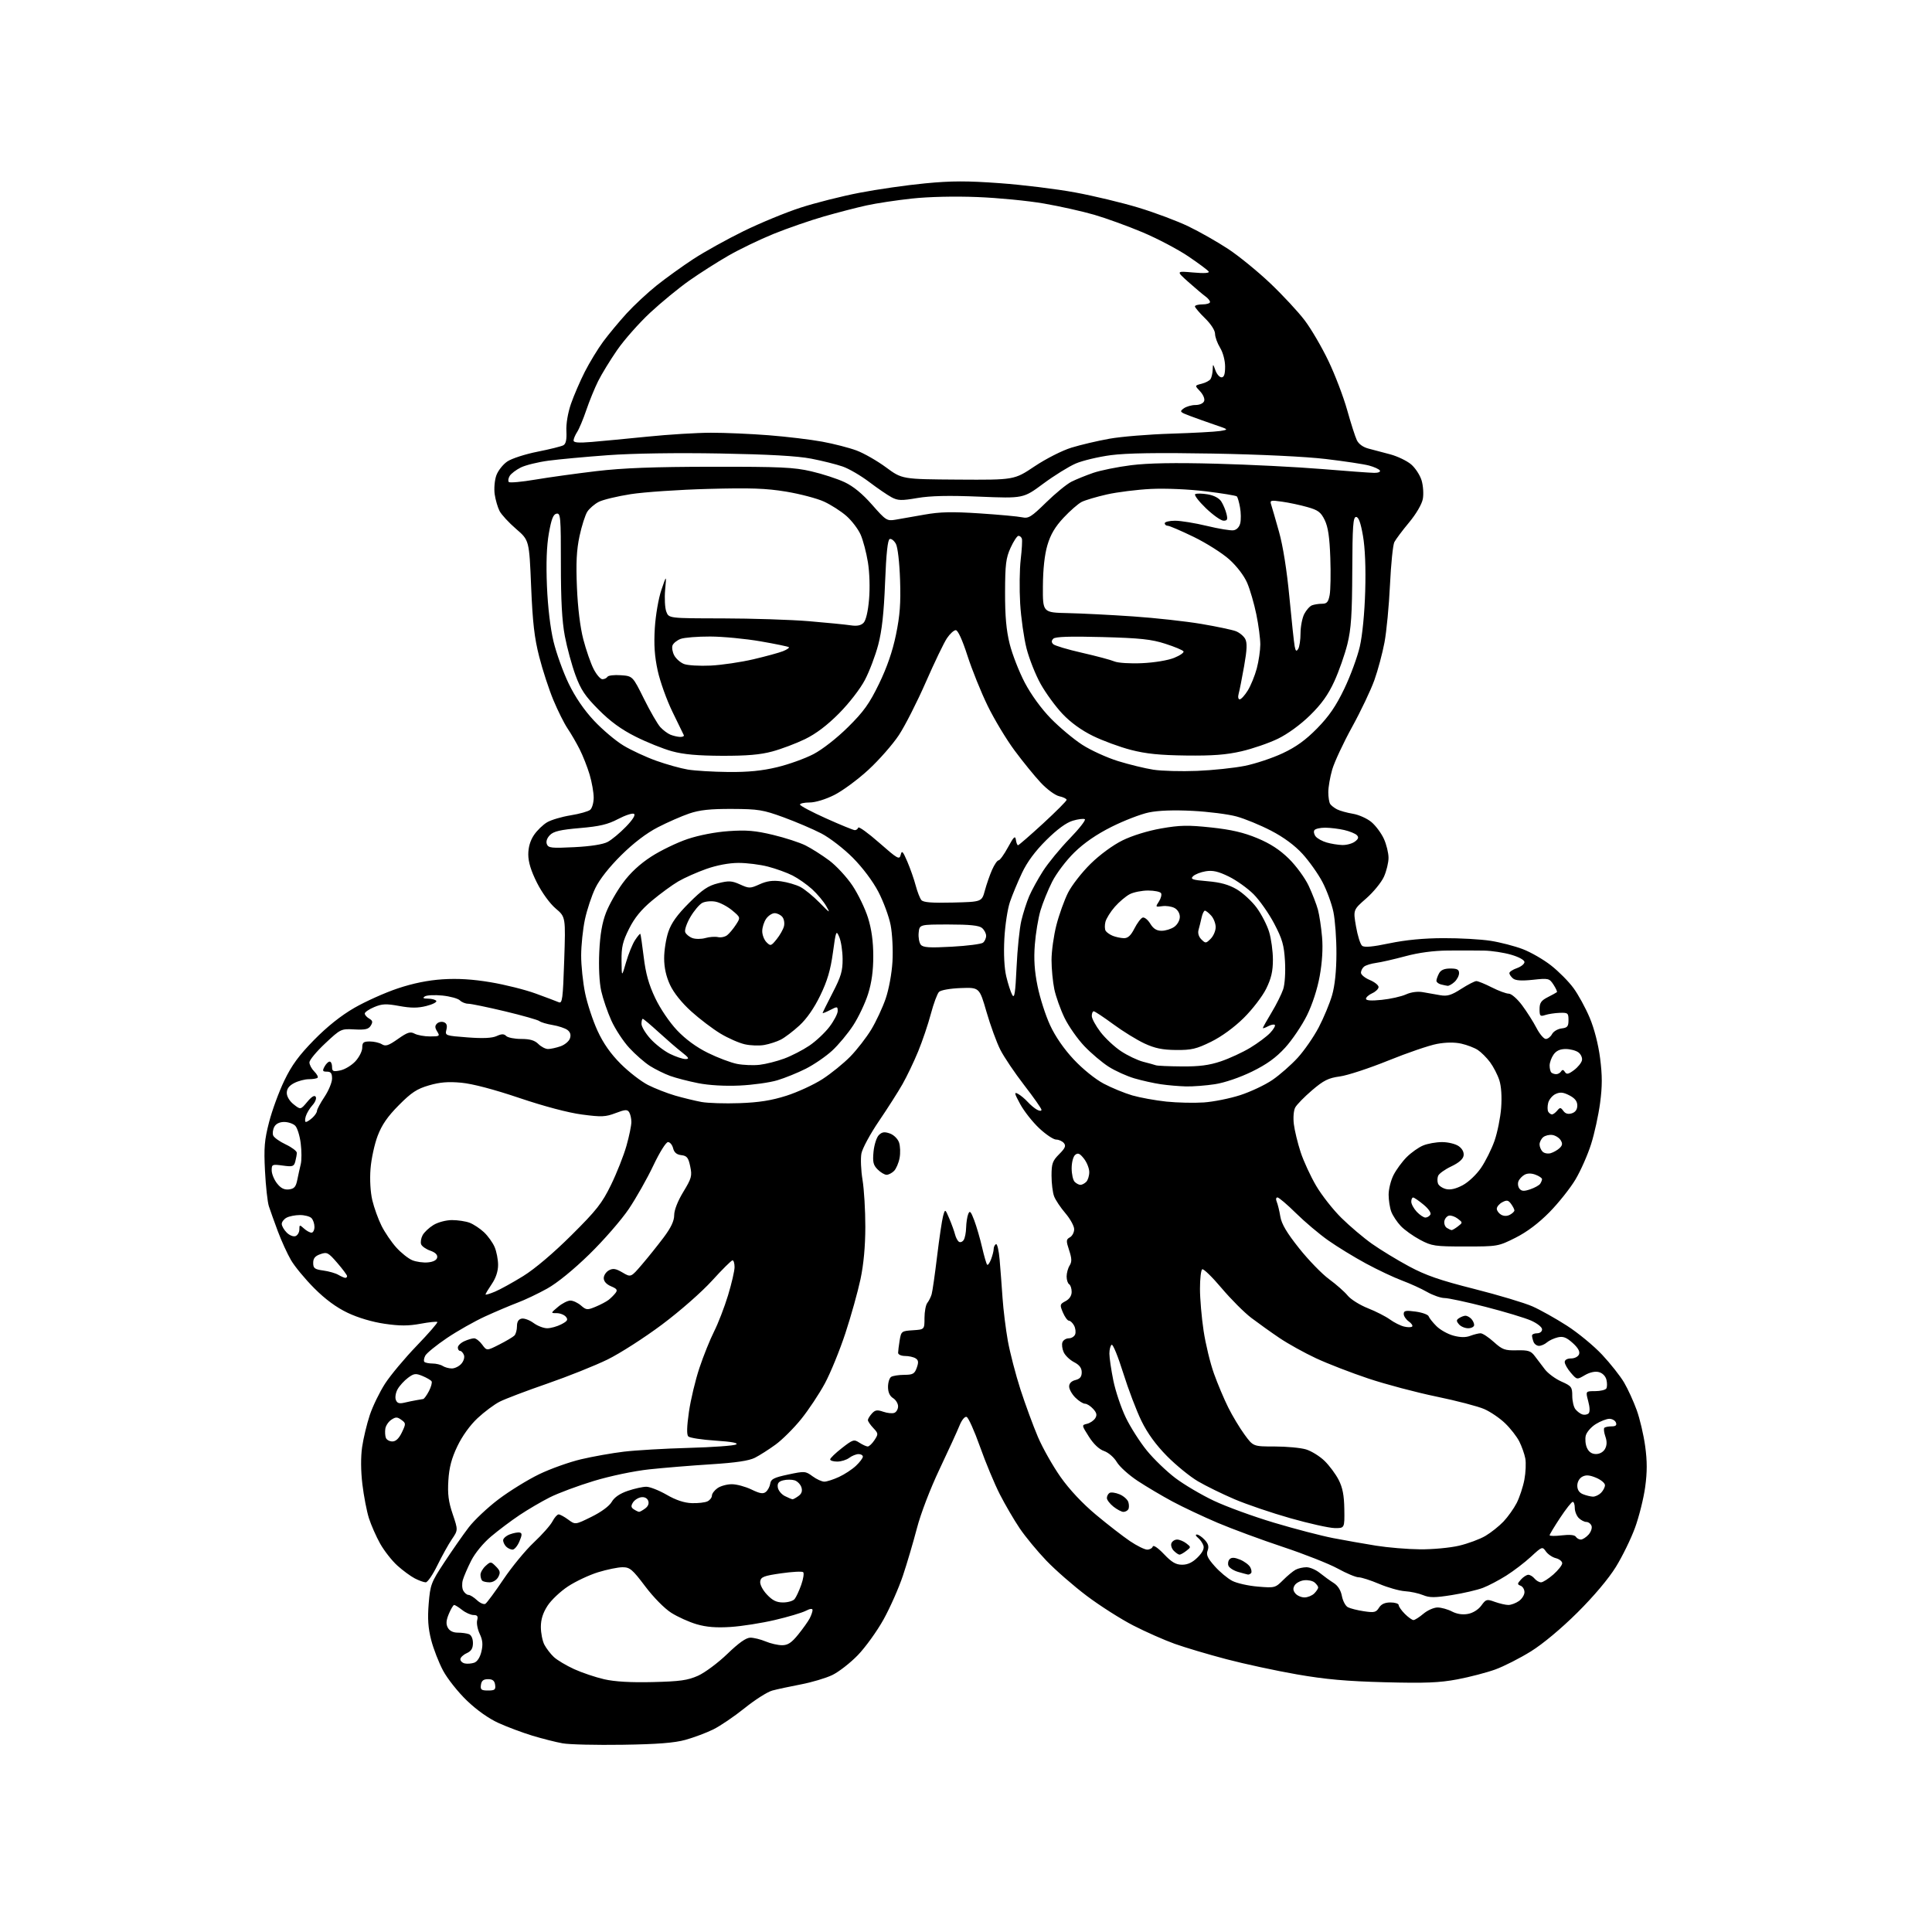 <?xml version="1.0" encoding="UTF-8" standalone="no"?>
<svg 
  version="1.1" 
  xmlns="http://www.w3.org/2000/svg" 
  xmlns:xlink="http://www.w3.org/1999/xlink" 
  xmlns:svg="http://www.w3.org/2000/svg"
  xmlns:rdf="http://www.w3.org/1999/02/22-rdf-syntax-ns#"
  xmlns:cc="http://creativecommons.org/ns#"
  xmlns:dc="http://purl.org/dc/elements/1.1/"
  viewBox="0 0 768 768"
  width="768"
  height="768"
>
<style>svg {background-color: white; }</style>"
<path stroke="none" fill="black" fill-rule="evenodd" d="M247.50,693.57C237.05,693.73 226.32,693.48 223.66,693.00C221.00,692.53 215.60,691.16 211.66,689.97C207.72,688.77 201.67,686.51 198.21,684.94C194.29,683.17 189.52,679.79 185.57,675.99C182.08,672.64 177.83,667.28 176.13,664.09C174.42,660.89 172.29,655.40 171.39,651.89C170.18,647.16 169.93,643.42 170.41,637.50C171.03,629.93 171.37,629.04 176.66,621.00C179.73,616.33 184.06,610.12 186.28,607.21C188.49,604.30 193.87,599.24 198.22,595.96C202.57,592.68 209.81,588.21 214.32,586.03C218.82,583.86 226.32,581.18 231.00,580.08C235.68,578.98 243.32,577.62 248.00,577.06C252.68,576.50 264.27,575.82 273.76,575.56C283.26,575.30 291.74,574.69 292.61,574.20C293.66,573.61 290.89,573.10 284.41,572.67C279.03,572.32 274.17,571.57 273.61,571.01C272.93,570.33 273.01,567.17 273.86,561.25C274.55,556.44 276.43,548.57 278.03,543.78C279.63,538.98 282.26,532.45 283.87,529.26C285.48,526.07 287.97,519.63 289.40,514.93C290.83,510.24 292.00,505.18 292.00,503.70C292.00,502.21 291.64,501.00 291.19,501.00C290.75,501.00 287.10,504.62 283.09,509.04C278.95,513.60 270.33,521.17 263.15,526.54C256.19,531.75 246.45,538.00 241.50,540.43C236.55,542.85 225.77,547.16 217.54,550.01C209.31,552.85 200.81,556.08 198.65,557.18C196.48,558.28 192.52,561.24 189.83,563.75C186.83,566.56 183.74,570.86 181.81,574.90C179.50,579.73 178.55,583.34 178.23,588.49C177.89,593.90 178.28,596.95 179.95,601.87C182.10,608.24 182.10,608.24 179.63,611.87C178.27,613.87 175.68,618.54 173.86,622.25C172.05,625.96 169.97,629.00 169.24,629.00C168.50,629.00 166.55,628.30 164.89,627.44C163.24,626.59 160.11,624.29 157.95,622.34C155.79,620.39 152.73,616.48 151.13,613.65C149.54,610.82 147.53,606.25 146.65,603.50C145.78,600.75 144.61,594.67 144.05,590.00C143.42,584.67 143.38,579.16 143.95,575.22C144.45,571.77 145.82,566.06 146.99,562.53C148.16,559.00 150.90,553.38 153.06,550.02C155.23,546.67 160.90,539.89 165.66,534.95C170.42,530.01 174.10,525.77 173.85,525.51C173.59,525.26 170.56,525.58 167.11,526.22C162.34,527.10 158.93,527.11 152.88,526.22C147.99,525.51 142.33,523.83 138.21,521.87C133.71,519.73 129.33,516.51 124.92,512.09C121.30,508.46 117.15,503.45 115.69,500.94C114.22,498.43 111.86,493.25 110.44,489.44C109.02,485.62 107.41,481.15 106.88,479.50C106.34,477.85 105.65,471.55 105.34,465.50C104.86,456.20 105.12,453.19 106.97,446.03C108.17,441.37 110.90,433.94 113.03,429.53C115.96,423.44 118.82,419.54 124.84,413.40C130.07,408.07 135.55,403.71 140.86,400.64C145.30,398.08 153.05,394.60 158.08,392.92C164.20,390.87 170.12,389.67 175.95,389.29C181.97,388.90 187.89,389.26 195.03,390.46C200.73,391.41 208.79,393.43 212.94,394.95C217.10,396.46 221.22,398.02 222.10,398.40C223.52,399.02 223.77,397.16 224.28,381.80C224.86,364.50 224.86,364.50 220.88,361.13C218.57,359.17 215.45,354.87 213.45,350.90C211.09,346.21 210.00,342.67 210.00,339.67C210.00,336.79 210.77,334.16 212.25,331.95C213.49,330.11 215.86,327.82 217.50,326.86C219.15,325.90 223.36,324.66 226.85,324.10C230.34,323.54 233.83,322.56 234.60,321.92C235.37,321.28 236.00,319.09 236.00,317.06C236.00,315.03 235.27,310.92 234.39,307.93C233.50,304.94 231.71,300.40 230.41,297.83C229.11,295.26 226.95,291.54 225.61,289.57C224.28,287.60 221.75,282.54 219.99,278.32C218.23,274.10 215.69,266.34 214.35,261.07C212.43,253.59 211.73,247.50 211.13,233.13C210.37,214.75 210.37,214.75 205.15,210.25C202.28,207.78 199.32,204.57 198.58,203.13C197.84,201.68 196.97,198.70 196.65,196.50C196.33,194.30 196.61,190.94 197.28,189.03C197.95,187.13 199.93,184.61 201.67,183.44C203.42,182.26 208.82,180.52 213.67,179.56C218.53,178.59 223.15,177.45 223.95,177.00C224.96,176.44 225.32,174.74 225.15,171.35C225.00,168.44 225.74,164.10 226.98,160.50C228.13,157.20 230.60,151.48 232.47,147.79C234.35,144.10 237.64,138.69 239.79,135.78C241.95,132.86 246.13,127.84 249.08,124.60C252.04,121.37 257.43,116.35 261.07,113.44C264.71,110.54 271.25,105.83 275.60,102.98C279.94,100.14 288.90,95.16 295.50,91.92C302.10,88.68 312.28,84.48 318.12,82.58C323.96,80.68 334.54,78.00 341.62,76.64C348.70,75.27 360.45,73.58 367.73,72.89C378.22,71.88 384.37,71.87 397.46,72.82C406.54,73.48 420.00,75.13 427.38,76.50C434.76,77.86 446.10,80.58 452.58,82.55C459.06,84.51 468.00,87.86 472.43,90.00C476.87,92.13 484.00,96.19 488.28,99.01C492.56,101.84 500.10,108.00 505.03,112.69C509.97,117.39 516.10,123.99 518.65,127.37C521.21,130.74 525.45,138.00 528.08,143.50C530.71,149.00 534.06,157.78 535.52,163.00C536.98,168.22 538.71,173.61 539.36,174.97C540.10,176.51 541.85,177.77 544.02,178.33C545.93,178.82 549.83,179.85 552.68,180.62C555.53,181.39 559.24,183.17 560.92,184.58C562.59,185.99 564.48,188.87 565.11,190.98C565.74,193.08 565.96,196.41 565.59,198.36C565.20,200.45 562.94,204.31 560.11,207.71C557.46,210.89 554.84,214.40 554.27,215.50C553.71,216.60 552.93,224.25 552.54,232.50C552.15,240.75 551.17,251.03 550.36,255.35C549.55,259.67 547.74,266.42 546.34,270.35C544.94,274.28 540.95,282.68 537.47,289.00C533.99,295.32 530.44,302.94 529.57,305.93C528.71,308.92 528.01,312.97 528.02,314.93C528.02,316.89 528.36,319.00 528.77,319.60C529.17,320.21 530.40,321.17 531.50,321.73C532.60,322.30 535.43,323.09 537.78,323.48C540.14,323.87 543.47,325.36 545.18,326.80C546.89,328.24 549.11,331.24 550.12,333.46C551.13,335.68 551.96,339.07 551.96,341.00C551.96,342.93 551.13,346.32 550.12,348.55C549.10,350.78 545.94,354.65 543.08,357.15C537.89,361.69 537.89,361.69 539.04,368.30C539.67,371.94 540.75,375.38 541.45,375.95C542.33,376.69 545.56,376.40 552.34,374.98C558.72,373.65 565.96,372.95 573.76,372.93C580.23,372.90 588.67,373.38 592.51,373.98C596.36,374.58 602.11,376.07 605.30,377.29C608.49,378.50 613.56,381.42 616.55,383.77C619.55,386.11 623.57,390.16 625.48,392.77C627.39,395.37 630.30,400.68 631.93,404.57C633.75,408.89 635.36,415.15 636.07,420.68C636.95,427.54 636.95,431.82 636.06,438.47C635.42,443.29 633.81,450.66 632.47,454.86C631.14,459.06 628.36,465.34 626.30,468.82C624.24,472.29 619.58,478.15 615.95,481.85C611.58,486.28 607.00,489.73 602.42,492.03C595.58,495.46 595.34,495.50 582.50,495.50C570.35,495.50 569.17,495.33 564.50,492.84C561.75,491.38 558.29,488.91 556.81,487.34C555.34,485.78 553.65,483.23 553.06,481.68C552.48,480.14 552.00,477.08 552.00,474.90C552.00,472.71 552.88,469.19 553.96,467.08C555.04,464.96 557.39,461.76 559.18,459.97C560.97,458.18 563.90,456.10 565.69,455.36C567.47,454.61 570.88,454.00 573.25,454.00C575.62,454.00 578.58,454.72 579.83,455.60C581.26,456.59 582.00,458.00 581.81,459.34C581.60,460.76 579.95,462.21 576.89,463.67C574.35,464.87 572.00,466.56 571.67,467.43C571.33,468.29 571.32,469.68 571.64,470.51C571.96,471.34 573.38,472.31 574.79,472.66C576.51,473.09 578.71,472.59 581.43,471.15C583.73,469.93 586.91,466.92 588.74,464.24C590.52,461.63 592.93,456.79 594.09,453.50C595.24,450.20 596.43,444.32 596.73,440.42C597.06,436.00 596.79,431.85 596.01,429.41C595.32,427.26 593.65,424.03 592.31,422.23C590.97,420.43 588.78,418.25 587.45,417.38C586.13,416.51 583.18,415.38 580.91,414.87C578.27,414.27 574.77,414.31 571.23,414.97C568.18,415.53 559.48,418.50 551.91,421.57C544.33,424.64 535.66,427.49 532.63,427.90C528.05,428.52 526.19,429.45 521.55,433.41C518.49,436.03 515.48,439.11 514.87,440.25C514.24,441.42 514.00,444.31 514.33,446.91C514.64,449.43 515.85,454.43 517.02,458.00C518.19,461.57 520.97,467.59 523.19,471.37C525.41,475.15 529.94,480.91 533.25,484.16C536.55,487.42 542.01,492.04 545.38,494.43C548.75,496.81 555.35,500.84 560.06,503.37C566.79,506.99 572.36,508.92 586.06,512.38C595.65,514.81 606.04,517.92 609.15,519.30C612.26,520.67 618.42,524.12 622.84,526.96C627.26,529.79 633.58,535.00 636.88,538.53C640.19,542.07 644.12,547.05 645.62,549.61C647.12,552.17 649.36,557.07 650.60,560.49C651.85,563.92 653.37,570.39 653.98,574.86C654.80,580.85 654.80,585.16 653.98,591.16C653.36,595.65 651.55,602.91 649.95,607.29C648.35,611.68 644.92,618.69 642.33,622.88C639.44,627.56 633.55,634.55 627.06,641.00C620.66,647.36 613.37,653.45 608.57,656.44C604.21,659.15 597.84,662.39 594.41,663.64C590.98,664.88 584.20,666.65 579.34,667.57C572.21,668.91 566.63,669.14 550.50,668.72C535.28,668.32 526.92,667.58 515.51,665.59C507.26,664.15 494.66,661.44 487.49,659.55C480.33,657.67 471.10,654.92 466.98,653.45C462.87,651.98 455.45,648.70 450.50,646.16C445.55,643.62 437.23,638.32 432.00,634.38C426.77,630.44 419.54,624.13 415.93,620.36C412.32,616.59 407.54,610.80 405.32,607.50C403.09,604.20 399.55,598.12 397.44,594.00C395.34,589.88 391.79,581.36 389.56,575.07C387.33,568.79 384.93,563.46 384.24,563.24C383.51,563.00 382.32,564.45 381.43,566.66C380.58,568.77 377.01,576.58 373.49,584.00C369.77,591.84 366.00,601.69 364.49,607.50C363.05,613.00 360.55,621.49 358.92,626.36C357.29,631.24 353.83,639.06 351.23,643.75C348.63,648.43 344.02,654.82 341.00,657.95C337.98,661.07 333.40,664.63 330.84,665.86C328.27,667.09 322.65,668.76 318.34,669.58C314.03,670.40 308.93,671.50 307.00,672.02C305.07,672.54 300.12,675.69 296.00,679.01C291.88,682.32 286.25,686.14 283.50,687.49C280.75,688.84 275.80,690.69 272.50,691.61C268.10,692.83 261.43,693.36 247.50,693.57zM194.00,672.00C196.68,672.00 197.09,671.67 196.82,669.75C196.59,668.10 195.83,667.50 194.00,667.50C192.17,667.50 191.41,668.10 191.18,669.75C190.91,671.67 191.32,672.00 194.00,672.00zM259.50,668.65C270.29,668.39 273.34,667.97 277.46,666.14C280.18,664.92 285.43,661.02 289.11,657.47C293.68,653.06 296.59,651.00 298.28,651.00C299.64,651.00 302.37,651.67 304.35,652.50C306.32,653.33 309.27,654.00 310.90,654.00C313.18,654.00 314.66,653.02 317.30,649.75C319.19,647.41 321.25,644.52 321.87,643.32C322.49,642.11 323.00,640.64 323.00,640.04C323.00,639.33 322.05,639.43 320.25,640.35C318.74,641.12 313.23,642.76 308.00,643.98C302.77,645.21 294.88,646.45 290.45,646.74C284.72,647.11 280.83,646.80 276.95,645.67C273.95,644.80 269.40,642.74 266.83,641.11C264.13,639.39 259.75,634.95 256.46,630.57C251.39,623.85 250.39,623.00 247.48,623.00C245.68,623.00 241.30,623.90 237.75,624.99C234.20,626.09 228.82,628.62 225.80,630.61C222.77,632.60 219.10,636.07 217.65,638.32C215.82,641.14 215.00,643.74 215.00,646.75C215.00,649.14 215.63,652.31 216.40,653.80C217.18,655.28 218.87,657.49 220.16,658.69C221.45,659.90 225.07,662.06 228.21,663.50C231.35,664.93 236.75,666.75 240.21,667.54C244.43,668.50 250.78,668.86 259.50,668.65zM188.49,660.96C189.73,660.53 190.81,658.87 191.37,656.52C192.03,653.71 191.86,651.94 190.69,649.48C189.84,647.68 189.38,645.26 189.68,644.10C190.11,642.49 189.77,642.00 188.25,642.00C187.16,642.00 185.13,641.10 183.73,640.00C182.33,638.90 180.90,638.00 180.54,638.00C180.19,638.00 179.24,639.59 178.43,641.52C177.34,644.13 177.23,645.56 178.01,647.02C178.69,648.29 180.10,649.00 181.95,649.00C183.54,649.00 185.55,649.27 186.42,649.61C187.36,649.97 188.00,651.39 188.00,653.13C188.00,655.27 187.33,656.35 185.50,657.18C184.12,657.81 183.00,658.89 183.00,659.59C183.00,660.28 183.79,661.03 184.75,661.24C185.71,661.46 187.39,661.33 188.49,660.96zM561.88,644.00C562.41,644.00 564.18,642.88 565.82,641.50C567.45,640.12 569.98,639.00 571.44,639.00C572.90,639.00 575.48,639.71 577.17,640.59C579.17,641.62 581.40,641.96 583.56,641.55C585.53,641.19 587.69,639.83 588.85,638.23C590.70,635.69 591.02,635.60 594.23,636.77C596.11,637.44 598.52,638.00 599.60,638.00C600.67,638.00 602.56,637.30 603.78,636.44C605.00,635.59 606.00,634.00 606.00,632.91C606.00,631.83 605.31,630.67 604.46,630.35C603.09,629.82 603.11,629.54 604.61,627.88C605.55,626.84 606.86,626.00 607.53,626.00C608.20,626.00 609.32,626.67 610.00,627.50C610.68,628.33 611.85,629.00 612.59,629.00C613.33,629.00 615.52,627.60 617.47,625.90C619.41,624.19 621.00,622.17 621.00,621.42C621.00,620.66 619.86,619.75 618.48,619.40C617.09,619.06 615.31,617.85 614.52,616.72C613.11,614.71 612.99,614.75 608.57,618.83C606.09,621.12 601.68,624.49 598.78,626.32C595.88,628.15 591.70,630.35 589.50,631.19C587.30,632.04 581.75,633.33 577.18,634.06C570.32,635.15 568.29,635.15 565.68,634.08C563.93,633.36 560.70,632.66 558.50,632.53C556.30,632.39 551.70,631.09 548.28,629.64C544.86,628.19 541.16,627.00 540.06,627.00C538.97,627.00 535.23,625.44 531.77,623.53C528.30,621.63 518.49,617.76 509.98,614.93C501.47,612.10 489.77,607.78 484.00,605.33C478.23,602.87 470.16,599.07 466.08,596.88C462.00,594.69 455.79,591.01 452.29,588.71C448.78,586.40 445.03,583.03 443.96,581.21C442.86,579.35 440.65,577.42 438.90,576.81C436.92,576.13 434.71,574.04 432.86,571.11C429.94,566.51 429.93,566.50 432.12,565.98C433.32,565.69 434.78,564.70 435.36,563.79C436.16,562.52 435.97,561.62 434.55,560.06C433.53,558.93 432.06,558.00 431.30,558.00C430.53,558.00 428.80,556.90 427.45,555.55C426.10,554.20 425.00,552.22 425.00,551.15C425.00,549.92 425.91,548.99 427.50,548.59C429.32,548.13 430.00,547.29 430.00,545.51C430.00,543.78 429.09,542.58 426.96,541.48C425.28,540.61 423.42,538.83 422.83,537.52C422.23,536.20 422.01,534.42 422.34,533.56C422.67,532.70 423.80,532.00 424.86,532.00C425.92,532.00 427.06,531.29 427.39,530.43C427.72,529.56 427.53,527.99 426.96,526.93C426.39,525.87 425.47,525.00 424.92,525.00C424.36,525.00 423.29,523.54 422.53,521.75C421.23,518.67 421.29,518.43 423.58,517.22C425.12,516.40 426.00,515.06 426.00,513.53C426.00,512.20 425.55,510.84 425.00,510.50C424.45,510.16 424.00,508.78 424.00,507.43C424.00,506.08 424.53,504.12 425.19,503.07C426.12,501.58 426.08,500.26 424.99,496.98C423.75,493.21 423.78,492.70 425.31,491.85C426.24,491.33 427.00,489.88 427.00,488.63C427.00,487.38 425.43,484.53 423.52,482.29C421.60,480.05 419.58,477.02 419.02,475.55C418.46,474.07 418.00,470.39 418.00,467.36C418.00,462.55 418.39,461.46 421.03,458.81C423.42,456.42 423.82,455.49 422.91,454.39C422.27,453.63 420.89,453.00 419.83,453.00C418.78,453.00 415.76,450.99 413.13,448.52C410.50,446.06 407.09,441.74 405.56,438.93C403.21,434.62 403.07,433.97 404.65,434.81C405.68,435.36 407.41,436.80 408.50,438.00C409.59,439.20 411.27,440.61 412.24,441.13C413.27,441.68 414.00,441.69 414.00,441.16C414.00,440.66 410.91,436.26 407.14,431.38C403.36,426.49 399.09,420.15 397.64,417.28C396.18,414.41 393.72,407.66 392.16,402.28C389.33,392.50 389.33,392.50 381.93,392.77C377.68,392.93 373.99,393.58 373.27,394.30C372.58,394.99 371.12,398.92 370.03,403.03C368.94,407.14 366.67,413.85 364.99,417.94C363.31,422.03 360.51,427.88 358.77,430.94C357.04,434.00 352.80,440.64 349.36,445.70C345.92,450.76 342.80,456.54 342.42,458.55C342.05,460.56 342.25,465.28 342.87,469.04C343.49,472.81 343.99,481.20 343.98,487.69C343.97,495.44 343.31,502.60 342.06,508.50C341.01,513.45 338.32,523.09 336.07,529.93C333.82,536.76 330.15,545.76 327.90,549.93C325.65,554.09 321.41,560.48 318.47,564.12C315.53,567.76 310.96,572.31 308.31,574.24C305.67,576.17 301.98,578.52 300.11,579.47C297.72,580.68 292.57,581.45 282.61,582.08C274.85,582.57 263.77,583.48 258.00,584.10C251.96,584.76 242.64,586.71 236.06,588.70C229.76,590.61 221.89,593.54 218.56,595.22C215.23,596.90 209.80,600.08 206.50,602.29C203.20,604.50 198.12,608.31 195.21,610.77C192.12,613.37 188.84,617.36 187.32,620.35C185.89,623.17 184.39,626.65 183.98,628.07C183.57,629.50 183.65,631.42 184.17,632.33C184.68,633.25 185.61,634.00 186.24,634.00C186.86,634.00 188.38,634.95 189.61,636.10C190.84,637.26 192.35,637.90 192.95,637.53C193.55,637.16 196.78,632.79 200.12,627.82C203.46,622.86 208.89,616.26 212.19,613.16C215.50,610.06 218.84,606.28 219.62,604.76C220.41,603.24 221.51,602.00 222.07,602.00C222.62,602.00 224.34,602.93 225.88,604.07C228.68,606.14 228.68,606.14 235.14,602.95C239.02,601.04 242.22,598.68 243.17,597.02C244.21,595.21 246.40,593.71 249.55,592.64C252.19,591.74 255.51,591.00 256.93,591.01C258.34,591.01 261.98,592.45 265.00,594.19C268.70,596.33 271.97,597.41 275.00,597.52C277.48,597.60 280.29,597.28 281.25,596.80C282.21,596.32 283.00,595.30 283.00,594.52C283.00,593.75 284.00,592.41 285.22,591.56C286.44,590.70 289.00,590.00 290.91,590.00C292.81,590.00 296.32,590.95 298.71,592.10C302.10,593.74 303.36,593.95 304.47,593.03C305.24,592.38 306.02,590.90 306.19,589.72C306.45,587.96 307.68,587.34 313.30,586.15C319.86,584.75 320.21,584.78 323.01,586.85C324.61,588.03 326.72,588.99 327.71,588.98C328.69,588.97 331.30,588.13 333.50,587.11C335.70,586.10 338.74,584.11 340.25,582.68C341.76,581.26 343.00,579.62 343.00,579.05C343.00,578.47 342.21,578.01 341.25,578.03C340.29,578.05 338.63,578.72 337.56,579.53C336.49,580.34 334.35,581.00 332.81,581.00C331.26,581.00 330.00,580.61 330.00,580.13C330.00,579.66 332.10,577.63 334.67,575.63C339.05,572.21 339.48,572.08 341.63,573.50C342.90,574.32 344.39,575.00 344.94,575.00C345.50,575.00 346.70,573.86 347.62,572.46C349.20,570.05 349.17,569.81 347.14,567.65C345.96,566.40 345.00,564.99 345.00,564.51C345.00,564.04 345.71,562.87 346.58,561.91C347.87,560.48 348.71,560.35 351.09,561.18C352.71,561.74 354.69,561.95 355.51,561.63C356.33,561.32 357.00,560.15 357.00,559.04C357.00,557.93 356.10,556.45 355.00,555.77C353.68,554.94 353.00,553.44 353.00,551.32C353.00,549.56 353.56,547.76 354.25,547.33C354.94,546.89 357.28,546.53 359.47,546.52C362.90,546.50 363.57,546.12 364.43,543.69C365.21,541.51 365.10,540.68 363.96,539.96C363.16,539.45 361.26,539.02 359.75,539.02C358.22,539.01 357.00,538.45 357.01,537.75C357.02,537.06 357.30,534.83 357.63,532.80C358.23,529.21 358.39,529.09 362.87,528.80C367.50,528.50 367.50,528.50 367.50,523.92C367.50,521.40 368.01,518.70 368.63,517.92C369.25,517.14 370.02,515.60 370.34,514.50C370.67,513.40 371.64,506.61 372.51,499.41C373.38,492.21 374.45,485.01 374.89,483.41C375.70,480.50 375.70,480.50 377.38,484.44C378.30,486.61 379.32,489.43 379.64,490.70C379.96,491.98 380.67,493.30 381.22,493.64C381.77,493.98 382.62,493.64 383.10,492.88C383.58,492.12 384.01,489.93 384.05,488.00C384.10,486.07 384.47,483.65 384.88,482.61C385.49,481.06 385.92,481.51 387.28,485.11C388.19,487.53 389.60,492.36 390.40,495.85C391.21,499.35 392.11,502.45 392.41,502.74C392.70,503.04 393.41,502.06 393.97,500.57C394.54,499.09 395.00,497.25 395.00,496.49C395.00,495.74 395.40,494.87 395.90,494.56C396.39,494.26 397.06,497.04 397.37,500.75C397.69,504.46 398.21,511.32 398.53,516.00C398.85,520.67 399.80,528.33 400.63,533.00C401.47,537.67 403.73,546.39 405.66,552.37C407.60,558.34 410.72,566.83 412.60,571.23C414.48,575.63 418.53,582.78 421.59,587.13C425.12,592.14 430.29,597.65 435.69,602.16C440.38,606.08 446.47,610.79 449.21,612.64C451.96,614.49 455.02,616.00 456.02,616.00C457.02,616.00 458.02,615.45 458.24,614.77C458.48,614.05 460.30,615.28 462.67,617.77C465.78,621.04 467.42,622.00 469.92,622.00C472.16,622.00 474.05,621.10 476.08,619.08C478.07,617.08 478.79,615.58 478.36,614.33C478.01,613.32 477.02,611.94 476.17,611.25C475.28,610.54 475.11,610.00 475.77,610.00C476.40,610.00 477.81,610.95 478.89,612.12C480.32,613.65 480.64,614.82 480.05,616.37C479.41,618.06 480.00,619.37 482.87,622.60C484.87,624.85 488.00,627.46 489.83,628.41C491.65,629.36 496.24,630.39 500.01,630.70C506.70,631.27 506.95,631.20 510.03,628.13C511.76,626.39 514.01,624.53 515.02,623.99C516.04,623.44 517.99,623.00 519.36,623.00C520.73,623.00 523.12,624.03 524.67,625.29C526.23,626.55 528.68,628.33 530.13,629.24C531.82,630.30 532.99,632.15 533.42,634.43C533.79,636.38 534.85,638.39 535.79,638.89C536.73,639.39 539.60,640.12 542.18,640.50C546.27,641.12 547.02,640.94 548.17,639.10C549.07,637.66 550.51,637.00 552.74,637.00C554.53,637.00 556.00,637.47 556.00,638.05C556.00,638.62 557.10,640.20 558.45,641.55C559.80,642.90 561.35,644.00 561.88,644.00zM311.28,637.00C313.19,637.00 315.25,636.40 315.86,635.66C316.47,634.93 317.66,632.37 318.51,629.98C319.35,627.59 319.69,625.33 319.27,624.96C318.85,624.58 314.90,624.79 310.50,625.42C303.64,626.40 302.46,626.86 302.20,628.63C302.03,629.83 303.12,631.99 304.85,633.84C307.07,636.21 308.67,637.00 311.28,637.00zM518.55,635.00C519.82,635.00 521.56,634.29 522.43,633.43C523.29,632.56 524.00,631.49 524.00,631.05C524.00,630.61 523.35,629.71 522.56,629.05C521.77,628.39 519.90,628.00 518.41,628.18C516.92,628.35 515.23,629.25 514.66,630.17C513.91,631.37 513.98,632.27 514.93,633.42C515.65,634.29 517.28,635.00 518.55,635.00zM194.63,629.00C193.37,629.00 192.03,628.70 191.67,628.33C191.30,627.97 191.00,626.91 191.00,625.99C191.00,625.07 191.92,623.48 193.04,622.47C195.02,620.68 195.13,620.68 197.14,622.69C198.84,624.40 199.00,625.12 198.07,626.88C197.41,628.10 195.95,629.00 194.63,629.00zM496.08,625.91C495.76,625.86 494.02,625.39 492.20,624.87C490.39,624.35 488.64,623.23 488.32,622.39C488.00,621.55 488.22,620.38 488.81,619.79C489.58,619.02 490.77,619.08 492.98,619.99C494.68,620.70 496.49,622.05 497.00,623.01C497.51,623.96 497.65,625.02 497.30,625.37C496.95,625.72 496.40,625.96 496.08,625.91zM468.88,618.00C468.47,618.00 467.45,617.31 466.61,616.47C465.77,615.63 465.34,614.28 465.65,613.47C465.96,612.66 466.98,612.00 467.92,612.00C468.85,612.00 470.49,612.67 471.56,613.50C473.48,614.98 473.48,615.02 471.56,616.50C470.49,617.33 469.29,618.00 468.88,618.00zM203.75,616.00C203.01,616.00 201.86,615.46 201.20,614.80C200.54,614.14 200.00,613.00 200.00,612.28C200.00,611.55 201.20,610.49 202.67,609.93C204.14,609.38 205.91,609.05 206.60,609.21C207.58,609.44 207.56,610.19 206.47,612.75C205.72,614.54 204.49,616.00 203.75,616.00zM564.50,615.88C569.45,615.93 576.42,615.28 579.99,614.44C583.55,613.60 588.28,611.85 590.49,610.54C592.69,609.24 595.92,606.67 597.66,604.84C599.40,603.00 601.76,599.69 602.90,597.48C604.03,595.26 605.41,591.10 605.96,588.22C606.50,585.35 606.67,581.53 606.33,579.75C605.99,577.96 604.91,574.92 603.94,573.00C602.97,571.08 600.44,567.83 598.33,565.80C596.23,563.76 592.48,561.21 590.00,560.12C587.52,559.04 578.97,556.80 570.98,555.16C563.00,553.51 550.85,550.29 543.98,548.00C537.12,545.71 527.74,542.08 523.14,539.93C518.55,537.79 512.02,534.17 508.64,531.89C505.26,529.61 500.21,526.00 497.40,523.87C494.60,521.74 489.27,516.40 485.56,512.00C481.85,507.60 478.40,504.25 477.90,504.56C477.41,504.87 477.00,508.35 477.01,512.31C477.01,516.26 477.66,523.79 478.45,529.03C479.24,534.27 481.09,541.92 482.57,546.03C484.04,550.14 486.60,556.20 488.25,559.50C489.89,562.80 492.80,567.64 494.71,570.25C498.17,575.00 498.17,575.00 506.72,575.00C511.42,575.00 517.01,575.52 519.15,576.16C521.28,576.80 524.60,578.85 526.52,580.72C528.44,582.59 530.98,585.99 532.15,588.30C533.72,591.38 534.31,594.45 534.39,599.99C534.50,607.50 534.50,607.50 530.50,607.43C528.30,607.39 520.42,605.63 513.00,603.53C505.57,601.43 495.54,598.02 490.70,595.95C485.86,593.88 479.33,590.68 476.20,588.84C473.06,587.00 467.54,582.50 463.91,578.84C459.48,574.35 456.16,569.79 453.74,564.84C451.76,560.80 448.50,552.21 446.48,545.75C444.46,539.29 442.41,534.25 441.91,534.56C441.41,534.87 441.00,536.46 441.00,538.10C441.00,539.74 441.71,544.55 442.57,548.79C443.44,553.03 445.66,559.65 447.52,563.50C449.38,567.35 453.14,573.25 455.89,576.62C458.63,579.99 463.72,584.89 467.19,587.52C470.66,590.15 477.55,594.22 482.50,596.56C487.45,598.91 498.25,602.85 506.50,605.31C514.75,607.78 525.33,610.53 530.00,611.43C534.67,612.33 542.33,613.68 547.00,614.43C551.67,615.18 559.55,615.84 564.50,615.88zM628.40,612.00C629.11,612.00 630.49,611.12 631.47,610.04C632.44,608.96 632.98,607.38 632.65,606.54C632.33,605.69 631.41,605.00 630.60,605.00C629.80,605.00 628.44,604.29 627.57,603.43C626.71,602.56 626.00,600.76 626.00,599.43C626.00,598.09 625.64,597.00 625.19,597.00C624.74,597.00 622.49,599.85 620.19,603.33C617.89,606.81 616.00,609.94 616.00,610.28C616.00,610.62 618.19,610.65 620.86,610.33C623.97,609.96 625.98,610.16 626.42,610.88C626.81,611.49 627.70,612.00 628.40,612.00zM254.06,600.98C254.37,600.99 255.45,600.39 256.47,599.64C257.65,598.78 258.08,597.66 257.67,596.57C257.26,595.52 256.18,594.98 254.86,595.18C253.67,595.36 252.21,596.30 251.60,597.28C250.75,598.65 250.84,599.27 252.00,600.01C252.82,600.54 253.75,600.98 254.06,600.98zM446.58,601.00C445.86,601.00 444.08,600.07 442.63,598.93C441.19,597.79 440.00,596.24 440.00,595.49C440.00,594.73 440.48,593.82 441.06,593.46C441.64,593.10 443.43,593.35 445.03,594.01C446.63,594.67 448.20,596.06 448.53,597.10C448.86,598.13 448.85,599.44 448.51,599.99C448.16,600.55 447.29,601.00 446.58,601.00zM315.06,595.99C315.37,595.99 316.43,595.40 317.43,594.67C318.68,593.76 319.04,592.69 318.57,591.22C318.20,590.06 316.99,588.81 315.88,588.46C314.77,588.11 312.73,588.10 311.36,588.45C309.51,588.91 308.95,589.63 309.19,591.26C309.36,592.46 310.62,594.02 312.00,594.71C313.38,595.40 314.75,595.98 315.06,595.99zM633.18,594.94C634.10,594.97 635.56,594.29 636.43,593.43C637.29,592.56 638.00,591.19 638.00,590.38C638.00,589.56 636.41,588.24 634.48,587.43C631.87,586.34 630.44,586.23 628.98,587.01C627.82,587.63 627.00,589.10 627.00,590.57C627.00,592.22 627.76,593.37 629.25,593.97C630.49,594.47 632.26,594.90 633.18,594.94zM634.44,578.00C635.93,578.00 637.37,577.17 638.04,575.93C638.80,574.50 638.84,572.97 638.15,571.01C637.61,569.45 637.43,567.91 637.75,567.59C638.07,567.26 639.37,567.00 640.64,567.00C642.27,567.00 642.77,566.57 642.36,565.50C642.05,564.67 640.87,564.00 639.76,564.00C638.65,564.00 636.22,564.94 634.37,566.08C632.51,567.23 630.72,569.29 630.37,570.66C630.03,572.03 630.24,574.24 630.85,575.57C631.59,577.20 632.78,578.00 634.44,578.00zM155.98,573.00C157.35,573.00 158.60,571.80 159.75,569.41C161.39,565.95 161.39,565.75 159.54,564.41C157.92,563.22 157.31,563.21 155.56,564.37C154.43,565.12 153.35,566.72 153.17,567.94C152.99,569.15 153.09,570.79 153.39,571.57C153.69,572.36 154.86,573.00 155.98,573.00zM631.46,561.87C632.06,561.31 632.02,559.53 631.34,556.99C630.28,553.00 630.28,553.00 634.08,553.00C636.17,553.00 638.18,552.52 638.54,551.94C638.89,551.36 638.91,549.79 638.58,548.46C638.21,547.00 637.00,545.79 635.55,545.42C634.04,545.04 631.94,545.51 629.98,546.66C626.84,548.50 626.84,548.50 624.42,545.69C623.09,544.15 622.00,542.24 622.00,541.44C622.00,540.57 622.99,540.00 624.53,540.00C625.97,540.00 627.34,539.28 627.70,538.34C628.12,537.23 627.28,535.75 625.14,533.83C622.64,531.60 621.35,531.12 619.22,531.62C617.72,531.98 615.79,532.88 614.92,533.63C614.05,534.39 612.64,535.00 611.78,535.00C610.92,535.00 609.94,534.29 609.61,533.42C609.27,532.55 609.00,531.42 609.00,530.92C609.00,530.41 609.90,530.00 611.00,530.00C612.14,530.00 613.00,529.33 613.00,528.44C613.00,527.57 611.08,526.04 608.60,524.94C606.17,523.87 598.05,521.42 590.55,519.50C583.05,517.57 575.70,515.99 574.21,515.99C572.72,515.98 569.62,514.90 567.32,513.59C565.02,512.27 560.52,510.22 557.32,509.03C554.12,507.84 547.67,504.80 543.00,502.27C538.33,499.75 531.58,495.61 528.00,493.09C524.42,490.57 518.65,485.69 515.16,482.25C511.68,478.81 508.37,476.00 507.81,476.00C507.22,476.00 507.10,476.74 507.53,477.75C507.94,478.71 508.58,481.34 508.95,483.59C509.44,486.55 511.51,490.05 516.40,496.19C520.11,500.86 525.48,506.40 528.33,508.49C531.17,510.57 534.50,513.51 535.72,515.01C536.95,516.52 540.55,518.77 543.72,520.03C546.90,521.28 550.85,523.30 552.50,524.50C554.15,525.70 556.67,526.97 558.10,527.32C559.53,527.68 560.99,527.67 561.35,527.32C561.70,526.97 561.09,526.05 559.99,525.28C558.90,524.51 558.00,523.18 558.00,522.31C558.00,521.00 558.81,520.84 562.75,521.38C565.36,521.74 567.69,522.58 567.91,523.25C568.14,523.93 569.53,525.69 571.01,527.16C572.48,528.63 575.51,530.33 577.74,530.93C580.54,531.68 582.64,531.71 584.47,531.01C585.93,530.46 587.77,530.00 588.56,530.00C589.35,530.00 591.71,531.55 593.81,533.45C597.22,536.52 598.20,536.88 602.96,536.77C607.52,536.67 608.56,537.00 610.11,539.08C611.10,540.41 612.92,542.80 614.15,544.39C615.38,545.98 618.32,548.14 620.69,549.19C624.67,550.95 625.00,551.38 625.00,554.86C625.00,556.92 625.56,559.33 626.25,560.19C626.94,561.06 628.17,561.99 629.00,562.26C629.83,562.53 630.93,562.35 631.46,561.87zM160.76,557.58C162.27,557.23 164.40,556.78 165.50,556.60C166.60,556.41 167.83,556.20 168.22,556.13C168.62,556.06 169.65,554.64 170.52,552.97C171.38,551.30 171.85,549.56 171.56,549.10C171.28,548.64 169.65,547.69 167.96,546.98C165.24,545.86 164.56,545.94 162.19,547.70C160.71,548.80 158.86,550.82 158.08,552.19C157.30,553.56 156.97,555.48 157.35,556.46C157.86,557.80 158.68,558.07 160.76,557.58zM179.60,543.98C180.75,543.99 182.45,543.17 183.37,542.14C184.31,541.10 184.77,539.57 184.42,538.64C184.07,537.74 183.38,537.00 182.89,537.00C182.40,537.00 182.00,536.40 182.00,535.66C182.00,534.92 183.15,533.80 184.55,533.16C185.95,532.52 187.71,532.00 188.46,532.00C189.22,532.00 190.66,533.12 191.67,534.50C193.50,537.00 193.50,537.00 198.48,534.47C201.22,533.08 203.92,531.48 204.48,530.91C205.04,530.35 205.50,528.69 205.50,527.22C205.50,525.40 206.10,524.43 207.37,524.17C208.40,523.97 210.52,524.75 212.08,525.90C213.64,527.06 216.08,528.00 217.51,528.00C218.93,528.00 221.46,527.30 223.12,526.44C225.58,525.16 225.92,524.61 224.95,523.44C224.29,522.65 222.65,522.00 221.30,522.00C218.85,522.00 218.85,522.00 221.82,519.50C223.45,518.12 225.67,517.00 226.74,517.00C227.82,517.00 229.71,517.88 230.96,518.97C233.06,520.79 233.48,520.82 236.79,519.44C238.74,518.63 241.06,517.40 241.92,516.73C242.79,516.05 244.02,514.83 244.65,514.02C245.59,512.82 245.27,512.31 242.90,511.32C241.06,510.54 240.00,509.36 240.00,508.08C240.00,506.98 240.93,505.58 242.06,504.97C243.69,504.10 244.80,504.28 247.45,505.84C250.79,507.81 250.79,507.81 255.20,502.65C257.63,499.82 261.50,494.98 263.81,491.91C266.74,488.00 268.00,485.33 268.00,483.04C268.00,481.04 269.41,477.44 271.62,473.80C274.92,468.36 275.17,467.46 274.37,463.66C273.64,460.17 273.07,459.45 270.84,459.19C268.99,458.98 268.00,458.14 267.57,456.44C267.24,455.10 266.32,454.00 265.54,454.00C264.74,454.00 262.22,458.03 259.70,463.34C257.27,468.47 252.88,476.23 249.95,480.59C247.01,484.94 239.98,493.03 234.31,498.56C227.99,504.73 221.50,510.02 217.50,512.24C213.92,514.23 208.63,516.75 205.74,517.83C202.86,518.92 197.07,521.37 192.87,523.29C188.67,525.21 181.83,529.08 177.65,531.90C173.48,534.72 169.61,537.86 169.06,538.88C168.52,539.90 168.35,541.02 168.70,541.37C169.05,541.72 170.50,542.01 171.92,542.02C173.34,542.02 175.18,542.47 176.00,543.00C176.82,543.53 178.44,543.98 179.60,543.98zM583.62,528.00C582.31,528.00 580.66,527.29 579.94,526.42C578.85,525.12 578.87,524.69 580.06,523.94C580.85,523.44 581.97,523.02 582.55,523.02C583.13,523.01 584.14,523.54 584.80,524.20C585.46,524.86 586.00,525.99 586.00,526.70C586.00,527.41 584.93,528.00 583.62,528.00zM196.75,513.46C198.81,512.60 203.88,509.80 208.00,507.25C212.60,504.40 219.99,498.14 227.12,491.05C237.16,481.08 239.31,478.34 242.89,471.00C245.17,466.32 247.93,459.35 249.02,455.50C250.11,451.65 250.99,447.38 250.98,446.00C250.98,444.63 250.58,442.88 250.10,442.12C249.37,440.97 248.49,441.03 244.69,442.48C240.70,444.00 239.12,444.07 231.33,443.04C225.91,442.33 216.32,439.79 206.48,436.47C196.38,433.06 187.87,430.82 183.42,430.40C178.17,429.91 174.89,430.18 170.52,431.45C165.72,432.85 163.55,434.27 158.54,439.33C154.08,443.81 151.79,447.14 150.13,451.50C148.87,454.80 147.59,460.70 147.29,464.61C146.95,468.87 147.24,473.87 148.00,477.11C148.70,480.07 150.35,484.65 151.67,487.29C152.99,489.92 155.63,493.80 157.55,495.92C159.46,498.04 162.31,500.30 163.89,500.96C165.47,501.61 168.28,502.00 170.12,501.82C172.27,501.62 173.60,500.91 173.79,499.87C173.99,498.80 173.04,497.86 171.04,497.16C169.35,496.58 167.72,495.43 167.41,494.63C167.10,493.82 167.36,492.20 167.99,491.02C168.61,489.85 170.56,488.02 172.31,486.95C174.12,485.85 177.31,485.01 179.68,485.00C181.99,485.00 185.14,485.48 186.68,486.06C188.23,486.65 190.79,488.34 192.37,489.81C193.95,491.29 195.87,493.95 196.62,495.72C197.38,497.49 198.00,500.69 198.00,502.83C198.00,505.33 197.11,508.04 195.50,510.40C194.12,512.43 193.00,514.30 193.00,514.56C193.00,514.82 194.69,514.32 196.75,513.46zM137.25,507.97C137.66,507.99 137.99,507.66 137.97,507.25C137.95,506.84 136.20,504.48 134.07,502.02C130.49,497.88 129.99,497.62 127.35,498.55C125.25,499.28 124.50,500.20 124.50,502.02C124.50,504.16 125.06,504.58 128.50,505.05C130.70,505.35 133.40,506.12 134.50,506.77C135.60,507.41 136.84,507.95 137.25,507.97zM117.48,491.37C118.31,491.05 119.00,489.86 119.00,488.74C119.00,486.82 119.11,486.79 120.83,488.35C121.83,489.26 123.18,490.00 123.83,490.00C124.47,490.00 125.00,488.96 125.00,487.70C125.00,486.44 124.46,484.86 123.80,484.20C123.14,483.54 121.09,483.00 119.23,483.00C117.38,483.00 115.00,483.47 113.93,484.04C112.87,484.60 112.00,485.73 112.00,486.54C112.00,487.34 112.89,488.89 113.98,489.98C115.07,491.07 116.64,491.69 117.48,491.37zM577.06,488.98C577.37,488.99 578.49,488.32 579.56,487.50C581.48,486.02 581.48,485.98 579.52,484.47C578.43,483.63 576.86,483.07 576.03,483.23C575.20,483.39 574.36,484.36 574.16,485.39C573.97,486.42 574.41,487.64 575.15,488.11C575.89,488.58 576.75,488.98 577.06,488.98zM566.62,484.00C567.31,484.00 568.20,483.48 568.59,482.85C569.01,482.18 567.89,480.52 565.90,478.88C564.03,477.32 562.16,476.04 561.75,476.03C561.34,476.01 561.00,476.76 561.00,477.69C561.00,478.61 561.98,480.41 563.17,481.69C564.37,482.96 565.92,484.00 566.62,484.00zM600.22,482.88C601.20,482.36 602.00,481.58 602.00,481.16C602.00,480.73 601.40,479.56 600.67,478.56C599.57,477.06 598.97,476.95 597.17,477.91C595.98,478.55 595.00,479.71 595.00,480.49C595.00,481.26 595.78,482.33 596.72,482.87C597.82,483.48 599.10,483.48 600.22,482.88zM608.31,472.76C610.07,472.16 611.83,471.18 612.23,470.59C612.64,469.99 612.98,469.15 612.98,468.73C612.99,468.30 611.85,467.51 610.43,466.98C608.77,466.34 607.23,466.34 606.05,466.97C605.05,467.51 603.95,468.69 603.60,469.60C603.25,470.51 603.45,471.84 604.04,472.55C604.88,473.56 605.85,473.60 608.31,472.76zM114.85,472.81C116.96,472.56 117.62,471.81 118.18,469.00C118.57,467.07 119.19,464.26 119.56,462.75C119.93,461.24 119.92,457.53 119.54,454.50C119.17,451.48 118.18,448.32 117.36,447.50C116.53,446.67 114.56,446.00 112.96,446.00C111.13,446.00 109.69,446.71 109.04,447.93C108.47,448.99 108.27,450.53 108.58,451.35C108.90,452.18 111.15,453.79 113.58,454.93C116.01,456.08 117.99,457.57 117.99,458.26C117.98,458.94 117.71,460.50 117.38,461.72C116.85,463.70 116.33,463.87 112.39,463.33C108.21,462.76 108.00,462.85 108.00,465.23C108.00,466.60 108.95,468.94 110.12,470.42C111.63,472.35 112.98,473.02 114.85,472.81zM429.50,471.00C430.11,471.00 431.14,470.46 431.80,469.80C432.46,469.14 433.00,467.40 433.00,465.93C433.00,464.47 432.05,462.07 430.90,460.60C429.23,458.48 428.51,458.17 427.40,459.08C426.61,459.74 426.00,462.06 426.00,464.42C426.00,466.72 426.54,469.14 427.20,469.80C427.86,470.46 428.89,471.00 429.50,471.00zM352.43,467.00C351.64,467.00 350.05,466.05 348.88,464.88C347.13,463.13 346.85,461.92 347.24,457.81C347.51,455.08 348.45,452.12 349.34,451.23C350.61,449.96 351.58,449.82 353.72,450.57C355.26,451.11 356.86,452.67 357.37,454.12C357.87,455.54 357.97,458.33 357.60,460.32C357.23,462.31 356.23,464.63 355.39,465.47C354.55,466.31 353.21,467.00 352.43,467.00zM616.45,458.40C617.58,458.06 619.17,457.15 619.98,456.37C621.11,455.30 621.20,454.54 620.38,453.23C619.78,452.28 618.30,451.35 617.09,451.17C615.88,450.99 614.24,451.39 613.44,452.05C612.65,452.71 612.00,454.00 612.00,454.92C612.00,455.85 612.54,457.14 613.20,457.80C613.86,458.46 615.33,458.73 616.45,458.40zM121.60,446.00C122.01,446.00 123.17,445.26 124.17,444.35C125.18,443.43 126.00,442.20 126.00,441.60C126.01,440.99 127.35,438.48 129.00,436.00C130.65,433.52 131.99,430.26 132.00,428.75C132.00,426.65 131.52,426.00 129.96,426.00C128.24,426.00 128.09,425.70 129.00,424.00C129.59,422.90 130.50,422.00 131.04,422.00C131.57,422.00 132.00,422.94 132.00,424.08C132.00,425.89 132.42,426.08 135.25,425.51C137.04,425.15 139.74,423.53 141.25,421.91C142.76,420.29 144.00,417.85 144.00,416.48C144.00,414.39 144.47,414.00 147.01,414.00C148.67,414.00 150.83,414.50 151.82,415.12C153.28,416.03 154.45,415.64 158.18,413.01C161.99,410.33 163.09,409.98 164.81,410.90C165.94,411.50 168.70,412.00 170.94,412.00C174.75,412.00 174.94,411.87 173.78,410.02C172.85,408.53 172.83,407.77 173.71,406.89C174.34,406.26 175.58,406.01 176.46,406.35C177.56,406.77 177.87,407.69 177.45,409.33C176.87,411.66 177.02,411.71 185.82,412.38C192.00,412.85 195.60,412.68 197.42,411.85C199.43,410.94 200.33,410.93 201.23,411.83C201.87,412.47 204.56,413.00 207.20,413.00C210.67,413.00 212.56,413.56 214.00,415.00C215.10,416.10 216.83,417.00 217.85,417.00C218.87,417.00 221.10,416.51 222.81,415.92C224.52,415.32 226.22,413.89 226.58,412.74C227.03,411.34 226.68,410.24 225.53,409.40C224.59,408.71 221.94,407.84 219.66,407.46C217.37,407.08 215.01,406.38 214.41,405.90C213.82,405.42 207.65,403.67 200.72,402.01C193.78,400.36 187.22,399.00 186.13,399.00C185.04,399.00 183.54,398.40 182.81,397.66C182.07,396.93 178.96,396.07 175.90,395.75C172.84,395.44 169.69,395.58 168.91,396.07C167.88,396.73 168.22,396.97 170.19,396.98C171.67,396.99 173.13,397.40 173.43,397.88C173.73,398.37 171.94,399.28 169.46,399.90C166.09,400.75 163.38,400.75 158.73,399.90C153.49,398.94 151.90,399.01 148.75,400.33C146.69,401.19 145.00,402.35 145.00,402.90C145.00,403.45 145.79,404.35 146.75,404.90C148.14,405.69 148.27,406.26 147.39,407.70C146.50,409.14 145.21,409.44 140.89,409.21C135.56,408.93 135.43,408.99 129.25,414.78C125.81,418.00 123.00,421.39 123.00,422.31C123.00,423.24 123.86,424.86 124.92,425.92C125.97,426.97 126.57,428.10 126.25,428.42C125.93,428.74 124.37,429.00 122.78,429.00C121.20,429.00 118.57,429.69 116.95,430.53C114.93,431.57 114.00,432.80 114.00,434.45C114.00,435.88 115.11,437.73 116.75,439.01C119.49,441.17 119.49,441.17 122.14,438.01C123.88,435.91 125.02,435.23 125.50,435.99C125.89,436.63 125.31,438.13 124.22,439.32C123.13,440.52 121.92,442.51 121.55,443.75C121.17,444.99 121.20,446.00 121.60,446.00zM616.94,443.00C617.39,443.00 618.32,442.32 619.01,441.49C620.12,440.15 620.40,440.16 621.46,441.61C622.27,442.72 623.36,443.02 624.83,442.56C626.26,442.10 627.00,441.05 627.00,439.46C627.00,437.77 626.06,436.57 623.86,435.43C621.45,434.18 620.18,434.05 618.39,434.87C617.11,435.45 615.78,437.05 615.43,438.41C615.09,439.77 615.11,441.36 615.46,441.94C615.82,442.52 616.49,443.00 616.94,443.00zM294.00,438.52C301.68,438.25 306.67,437.46 312.58,435.58C317.02,434.17 323.49,431.19 326.95,428.96C330.41,426.72 335.39,422.67 338.03,419.97C340.67,417.26 344.40,412.44 346.33,409.27C348.25,406.10 350.83,400.57 352.06,397.00C353.34,393.27 354.50,386.98 354.77,382.23C355.04,377.64 354.71,371.19 354.04,367.73C353.37,364.30 351.17,358.35 349.16,354.50C346.96,350.29 342.91,344.90 339.00,340.96C335.40,337.34 329.82,333.04 326.50,331.31C323.20,329.60 316.45,326.71 311.50,324.90C303.32,321.91 301.45,321.61 291.00,321.56C282.31,321.53 278.16,321.97 274.00,323.38C270.98,324.41 265.35,326.87 261.50,328.86C256.94,331.22 251.85,335.10 246.91,339.99C242.18,344.67 238.32,349.58 236.66,353.02C235.19,356.05 233.33,361.68 232.51,365.52C231.70,369.36 231.03,375.78 231.02,379.79C231.01,383.80 231.72,390.55 232.59,394.79C233.46,399.03 235.69,405.77 237.54,409.78C239.83,414.76 242.75,418.91 246.75,422.91C249.97,426.13 254.85,429.90 257.60,431.30C260.34,432.69 265.19,434.58 268.37,435.51C271.56,436.43 276.26,437.57 278.83,438.05C281.40,438.52 288.23,438.73 294.00,438.52zM478.50,438.24C482.35,437.98 488.88,436.67 493.00,435.34C497.12,434.00 502.88,431.29 505.78,429.31C508.68,427.33 513.21,423.36 515.84,420.49C518.47,417.61 522.24,412.16 524.22,408.38C526.20,404.60 528.58,398.86 529.52,395.63C530.62,391.82 531.23,386.03 531.25,379.13C531.28,373.28 530.73,365.80 530.05,362.50C529.36,359.20 527.39,353.83 525.67,350.58C523.95,347.32 520.39,342.31 517.77,339.44C514.67,336.05 510.30,332.82 505.25,330.20C500.99,327.99 494.80,325.44 491.50,324.55C488.20,323.65 480.32,322.65 474.00,322.33C466.58,321.95 460.44,322.17 456.68,322.96C453.48,323.62 446.81,326.20 441.87,328.67C435.88,331.67 430.93,335.08 427.07,338.86C423.84,342.01 419.92,347.19 418.24,350.52C416.58,353.81 414.49,358.96 413.60,361.97C412.71,364.98 411.70,371.07 411.36,375.51C410.91,381.31 411.22,385.98 412.45,392.03C413.39,396.67 415.62,403.64 417.42,407.52C419.48,411.99 422.93,416.99 426.81,421.13C430.37,424.94 435.36,428.97 438.72,430.76C441.90,432.44 447.03,434.55 450.13,435.45C453.23,436.34 459.31,437.44 463.63,437.90C467.96,438.35 474.65,438.50 478.50,438.24zM294.00,431.52C288.14,431.79 281.82,431.43 277.50,430.57C273.65,429.81 268.64,428.51 266.36,427.68C264.09,426.85 260.49,425.07 258.36,423.73C256.24,422.38 252.54,419.15 250.15,416.55C247.75,413.95 244.54,409.05 243.01,405.66C241.48,402.27 239.68,396.99 238.99,393.91C238.24,390.53 237.94,384.41 238.22,378.41C238.55,371.46 239.35,366.79 240.91,362.78C242.13,359.63 245.13,354.32 247.59,350.99C250.55,346.96 254.34,343.44 258.89,340.50C262.65,338.07 269.15,334.93 273.31,333.53C277.87,332.00 284.40,330.74 289.70,330.38C296.73,329.89 300.26,330.19 307.26,331.87C312.07,333.02 317.92,334.92 320.26,336.10C322.59,337.27 326.81,339.95 329.63,342.05C332.45,344.16 336.60,348.65 338.87,352.04C341.13,355.43 343.91,361.19 345.05,364.85C346.46,369.36 347.13,374.24 347.14,380.00C347.15,385.83 346.51,390.56 345.09,395.07C343.96,398.69 341.30,404.31 339.18,407.57C337.06,410.83 333.27,415.39 330.75,417.69C328.23,420.00 323.54,423.21 320.33,424.83C317.13,426.45 312.02,428.52 309.00,429.43C305.98,430.34 299.23,431.28 294.00,431.52zM471.50,431.87C468.75,431.80 464.24,431.42 461.48,431.01C458.71,430.61 453.99,429.56 450.98,428.68C447.96,427.80 443.36,425.72 440.75,424.06C438.13,422.40 433.77,418.71 431.06,415.87C428.34,413.02 424.79,407.95 423.16,404.60C421.54,401.24 419.71,396.12 419.10,393.20C418.50,390.29 418.00,385.07 418.00,381.61C418.00,378.15 418.87,371.92 419.93,367.76C421.00,363.60 423.09,357.79 424.57,354.85C426.06,351.91 430.09,346.74 433.53,343.37C437.21,339.75 442.43,335.93 446.23,334.06C450.10,332.16 456.25,330.26 461.59,329.32C469.09,328.01 472.23,327.95 481.44,328.93C489.46,329.79 494.36,330.93 499.78,333.18C504.95,335.33 508.74,337.80 512.38,341.38C515.24,344.20 518.77,349.03 520.22,352.12C521.67,355.22 523.32,359.49 523.90,361.62C524.47,363.76 525.21,368.65 525.54,372.50C525.93,376.99 525.59,382.54 524.61,387.97C523.68,393.15 521.70,399.25 519.51,403.68C517.54,407.65 513.65,413.41 510.87,416.46C507.18,420.49 503.57,423.09 497.65,425.99C492.82,428.34 486.85,430.38 483.00,430.98C479.43,431.53 474.25,431.93 471.50,431.87zM618.61,427.00C619.31,427.00 620.19,426.50 620.57,425.89C621.04,425.12 621.50,425.19 622.08,426.12C622.74,427.19 623.46,427.05 625.70,425.38C627.24,424.23 628.66,422.47 628.86,421.46C629.06,420.45 628.41,419.04 627.42,418.32C626.43,417.59 624.15,417.00 622.37,417.00C620.14,417.00 618.62,417.70 617.56,419.22C616.70,420.44 616.00,422.39 616.00,423.56C616.00,424.72 616.30,425.97 616.67,426.33C617.03,426.70 617.91,427.00 618.61,427.00zM302.00,423.27C304.48,422.98 308.86,421.87 311.74,420.80C314.62,419.74 319.10,417.43 321.70,415.68C324.31,413.93 327.91,410.55 329.72,408.17C331.52,405.79 333.00,402.97 333.00,401.90C333.00,400.05 332.84,400.03 330.00,401.50C328.35,402.35 327.00,402.89 327.00,402.70C327.00,402.51 328.80,398.87 331.00,394.62C334.33,388.19 334.99,385.94 334.95,381.20C334.93,378.06 334.33,374.15 333.63,372.50C332.41,369.63 332.30,369.89 331.09,378.73C330.15,385.60 328.87,389.94 326.06,395.73C323.64,400.73 320.68,404.99 317.76,407.67C315.27,409.96 311.94,412.48 310.36,413.28C308.79,414.08 305.86,415.03 303.85,415.39C301.84,415.76 298.33,415.64 296.06,415.12C293.78,414.61 289.42,412.69 286.37,410.85C283.32,409.01 278.09,405.04 274.76,402.03C271.01,398.64 267.82,394.66 266.36,391.53C264.79,388.16 264.02,384.66 264.01,380.93C264.00,377.86 264.75,373.14 265.67,370.43C266.87,366.88 269.18,363.66 273.92,358.92C279.22,353.62 281.46,352.10 285.45,351.11C289.73,350.04 290.90,350.10 294.20,351.59C297.81,353.22 298.20,353.21 301.97,351.51C304.85,350.21 307.20,349.89 310.49,350.34C312.99,350.69 316.43,351.69 318.14,352.57C319.85,353.46 323.30,356.28 325.81,358.84C329.96,363.09 330.20,363.20 328.43,360.16C327.37,358.32 324.83,355.30 322.80,353.45C320.76,351.60 317.28,349.16 315.08,348.04C312.87,346.91 308.48,345.32 305.32,344.50C302.16,343.67 296.86,343.01 293.54,343.02C289.78,343.03 284.95,343.94 280.76,345.42C277.05,346.73 272.04,348.96 269.63,350.37C267.22,351.78 262.52,355.22 259.18,358.01C254.90,361.59 252.22,364.87 250.06,369.20C247.53,374.25 247.01,376.47 247.07,381.91C247.14,388.50 247.14,388.50 248.87,382.50C249.82,379.20 251.43,375.25 252.44,373.72C253.44,372.19 254.39,371.06 254.54,371.22C254.68,371.37 255.29,375.53 255.89,380.46C256.69,387.03 257.90,391.37 260.45,396.73C262.45,400.95 266.12,406.36 269.13,409.55C272.54,413.14 276.81,416.28 281.43,418.55C285.32,420.47 290.52,422.43 293.00,422.92C295.48,423.40 299.52,423.56 302.00,423.27zM469.78,423.92C476.70,423.98 480.64,423.47 485.28,421.91C488.70,420.76 493.98,418.32 497.00,416.49C500.03,414.66 503.59,412.00 504.92,410.58C506.25,409.17 507.08,407.74 506.76,407.42C506.43,407.10 505.23,407.34 504.09,407.95C502.94,408.57 502.00,408.88 502.00,408.66C502.00,408.43 503.56,405.65 505.47,402.48C507.38,399.32 509.45,395.15 510.09,393.23C510.75,391.24 511.05,386.46 510.80,382.11C510.43,375.68 509.75,373.32 506.51,367.14C504.39,363.11 500.70,357.86 498.32,355.47C495.93,353.09 491.50,349.92 488.47,348.44C484.27,346.39 482.09,345.89 479.30,346.34C477.29,346.67 475.02,347.56 474.26,348.32C473.08,349.49 473.93,349.79 480.01,350.30C485.12,350.73 488.41,351.64 491.61,353.51C494.06,354.95 497.63,358.24 499.53,360.81C501.43,363.39 503.67,367.72 504.49,370.43C505.32,373.14 506.00,378.12 506.00,381.49C506.00,386.11 505.34,388.94 503.32,393.05C501.84,396.05 497.84,401.26 494.43,404.63C490.60,408.41 485.62,412.05 481.43,414.11C475.59,416.98 473.65,417.44 467.52,417.39C462.09,417.34 459.09,416.72 454.95,414.80C451.95,413.41 446.36,409.96 442.52,407.13C438.68,404.31 435.20,402.00 434.77,402.00C434.35,402.00 434.00,402.84 434.00,403.86C434.00,404.88 435.55,407.74 437.45,410.23C439.34,412.71 443.03,416.16 445.64,417.88C448.25,419.61 452.21,421.49 454.44,422.07C456.67,422.64 458.95,423.27 459.50,423.47C460.05,423.68 464.68,423.88 469.78,423.92zM272.50,420.99C274.14,420.98 273.87,420.48 271.00,418.24C269.07,416.74 264.92,413.14 261.76,410.25C258.60,407.36 255.79,405.00 255.51,405.00C255.23,405.00 255.00,405.90 255.00,407.00C255.00,408.10 256.59,410.76 258.54,412.91C260.49,415.07 263.97,417.77 266.29,418.91C268.61,420.06 271.40,420.99 272.50,420.99zM614.48,413.00C615.28,413.00 616.40,412.13 616.96,411.07C617.53,410.00 619.24,408.99 620.75,408.82C623.07,408.55 623.50,408.03 623.50,405.50C623.50,402.71 623.25,402.51 620.00,402.62C618.08,402.69 615.49,403.08 614.25,403.49C612.24,404.15 612.00,403.90 612.00,401.14C612.00,398.66 612.64,397.73 615.25,396.40C617.04,395.49 618.67,394.59 618.89,394.40C619.10,394.22 618.49,392.88 617.54,391.42C615.88,388.89 615.57,388.81 609.36,389.48C604.88,389.96 602.46,389.80 601.45,388.96C600.65,388.30 600.00,387.34 600.00,386.83C600.00,386.31 601.35,385.43 603.00,384.85C604.65,384.27 606.00,383.19 606.00,382.43C606.00,381.63 603.78,380.41 600.71,379.52C597.80,378.67 592.97,377.93 589.96,377.88C586.96,377.82 580.51,377.81 575.64,377.85C569.88,377.90 563.92,378.69 558.64,380.12C554.16,381.32 548.92,382.52 547.00,382.77C545.08,383.03 542.94,383.69 542.25,384.24C541.56,384.79 541.00,385.89 541.00,386.67C541.00,387.46 542.58,388.76 544.50,389.56C546.42,390.37 548.00,391.62 548.00,392.35C548.00,393.08 546.88,394.19 545.50,394.82C544.12,395.44 543.00,396.44 543.00,397.03C543.00,397.74 545.08,397.89 549.25,397.46C552.69,397.11 557.01,396.14 558.86,395.31C560.92,394.38 563.51,394.03 565.61,394.40C567.47,394.73 570.57,395.27 572.49,395.61C575.32,396.10 576.91,395.63 580.83,393.11C583.50,391.40 586.21,390.00 586.87,390.00C587.53,390.00 590.29,391.12 593.00,392.50C595.71,393.88 598.76,395.00 599.77,395.00C600.80,395.00 603.14,397.05 605.06,399.62C606.95,402.16 609.52,406.21 610.77,408.62C612.02,411.03 613.69,413.00 614.48,413.00zM404.10,384.47C404.43,377.30 405.28,368.97 406.00,365.97C406.72,362.96 408.11,358.60 409.11,356.27C410.10,353.95 412.57,349.45 414.60,346.27C416.63,343.10 421.40,337.28 425.21,333.35C429.02,329.42 431.73,325.95 431.23,325.65C430.74,325.34 428.57,325.61 426.42,326.25C423.85,327.02 420.23,329.67 415.91,333.96C411.50,338.34 408.31,342.65 406.26,347.00C404.57,350.57 402.42,355.75 401.48,358.50C400.53,361.25 399.53,367.83 399.25,373.13C398.93,379.17 399.21,384.77 400.00,388.13C400.70,391.08 401.77,394.40 402.38,395.50C403.27,397.09 403.62,394.81 404.10,384.47zM575.42,391.88C574.91,391.82 573.71,391.56 572.75,391.31C571.79,391.06 571.00,390.41 571.00,389.86C571.00,389.32 571.47,388.00 572.04,386.93C572.75,385.59 574.13,385.00 576.54,385.00C579.24,385.00 580.00,385.41 580.00,386.85C580.00,387.86 579.18,389.43 578.17,390.35C577.17,391.26 575.93,391.95 575.42,391.88zM378.35,376.33C384.48,376.00 390.06,375.28 390.75,374.74C391.44,374.20 392.00,372.97 392.00,372.00C392.00,371.03 391.26,369.63 390.35,368.87C389.16,367.88 385.46,367.50 377.10,367.50C365.50,367.50 365.50,367.50 365.18,370.82C365.01,372.64 365.39,374.76 366.03,375.54C366.96,376.66 369.43,376.82 378.35,376.33zM308.72,373.37C310.00,371.79 311.31,369.48 311.63,368.24C311.96,366.99 311.67,365.30 310.99,364.49C310.31,363.67 308.94,363.00 307.93,363.00C306.93,363.00 305.41,364.00 304.56,365.22C303.70,366.44 303.00,368.66 303.00,370.15C303.00,371.64 303.76,373.62 304.70,374.55C306.29,376.15 306.53,376.08 308.72,373.37zM481.27,373.17C482.36,372.08 483.25,370.01 483.25,368.56C483.25,367.12 482.45,365.05 481.47,363.97C480.49,362.89 479.37,362.00 478.97,362.00C478.57,362.00 477.98,363.24 477.65,364.75C477.32,366.26 476.78,368.45 476.45,369.60C476.07,370.92 476.49,372.35 477.57,373.43C479.20,375.06 479.40,375.05 481.27,373.17zM280.41,372.88C282.01,372.42 284.27,372.26 285.42,372.52C286.56,372.78 288.21,372.43 289.08,371.74C289.94,371.06 291.50,369.20 292.53,367.61C294.42,364.71 294.42,364.71 291.01,361.86C289.13,360.30 286.16,358.74 284.40,358.42C282.65,358.09 280.28,358.32 279.14,358.93C278.00,359.54 275.88,362.06 274.43,364.53C272.98,367.00 272.06,369.70 272.38,370.54C272.69,371.37 273.97,372.42 275.22,372.89C276.46,373.35 278.80,373.34 280.41,372.88zM446.73,372.94C448.35,372.98 449.51,371.92 450.95,369.09C452.05,366.94 453.52,364.99 454.22,364.75C454.93,364.52 456.28,365.60 457.24,367.16C458.47,369.19 459.77,370.00 461.76,370.00C463.30,370.00 465.56,369.30 466.78,368.44C468.03,367.57 469.00,365.83 469.00,364.48C469.00,363.05 468.14,361.61 466.89,360.94C465.72,360.32 463.52,359.99 461.99,360.22C459.30,360.61 459.25,360.54 460.69,358.36C461.50,357.11 461.88,355.62 461.53,355.04C461.17,354.47 458.86,354.00 456.39,354.00C453.92,354.00 450.64,354.65 449.10,355.45C447.56,356.25 444.89,358.50 443.16,360.47C441.44,362.43 439.76,365.13 439.42,366.46C439.09,367.80 439.13,369.39 439.51,370.01C439.89,370.63 441.17,371.53 442.35,372.01C443.53,372.48 445.50,372.90 446.73,372.94zM378.79,358.78C390.28,358.50 390.28,358.50 391.50,354.00C392.17,351.52 393.46,347.81 394.37,345.75C395.28,343.69 396.44,342.00 396.95,342.00C397.46,342.00 399.14,339.67 400.69,336.81C402.96,332.62 403.56,332.04 403.82,333.81C404.00,335.02 404.38,336.00 404.68,336.00C404.97,336.00 409.44,332.12 414.61,327.38C419.77,322.63 424.00,318.39 424.00,317.96C424.00,317.52 422.69,316.87 421.08,316.52C419.44,316.16 416.21,313.79 413.71,311.12C411.27,308.51 406.58,302.75 403.30,298.32C400.02,293.90 395.20,285.89 392.59,280.52C389.98,275.16 386.37,266.21 384.57,260.63C382.55,254.36 380.78,250.50 379.94,250.50C379.19,250.50 377.61,251.94 376.43,253.70C375.24,255.45 371.46,263.33 368.01,271.20C364.57,279.06 359.76,288.52 357.32,292.22C354.88,295.91 349.44,302.11 345.22,306.00C341.00,309.89 334.88,314.40 331.62,316.03C328.13,317.78 324.10,319.00 321.84,319.00C319.73,319.00 318.00,319.38 318.00,319.83C318.00,320.29 322.68,322.77 328.39,325.33C334.11,327.90 339.25,330.00 339.81,330.00C340.37,330.00 340.98,329.55 341.17,328.99C341.35,328.44 345.10,331.14 349.50,335.01C356.87,341.48 357.54,341.86 358.04,339.80C358.49,337.92 358.90,338.34 360.69,342.54C361.86,345.27 363.35,349.52 364.00,352.00C364.66,354.48 365.67,357.08 366.25,357.78C367.01,358.72 370.38,358.99 378.79,358.78zM228.35,336.76C234.85,336.43 239.73,335.66 241.57,334.67C243.18,333.81 246.44,331.10 248.81,328.65C251.52,325.86 252.72,323.94 252.02,323.52C251.42,323.14 248.58,324.07 245.71,325.57C241.61,327.73 238.36,328.50 230.51,329.17C222.81,329.83 220.09,330.46 218.63,331.93C217.45,333.11 216.97,334.49 217.38,335.56C217.97,337.09 219.22,337.22 228.35,336.76zM533.56,335.91C535.24,335.96 537.49,335.36 538.56,334.57C540.00,333.50 540.21,332.84 539.37,331.99C538.75,331.36 536.50,330.44 534.37,329.95C532.24,329.45 528.84,329.04 526.81,329.02C524.78,329.01 522.83,329.47 522.47,330.04C522.12,330.62 522.37,331.74 523.04,332.55C523.71,333.35 525.66,334.42 527.38,334.91C529.09,335.41 531.88,335.86 533.56,335.91zM289.50,306.88C297.40,306.95 302.87,306.42 308.90,304.97C313.52,303.87 320.04,301.52 323.40,299.76C326.94,297.91 332.69,293.41 337.11,289.03C343.34,282.87 345.58,279.74 349.43,271.82C352.60,265.28 354.79,258.95 356.16,252.32C357.74,244.66 358.10,239.86 357.79,230.50C357.55,223.49 356.86,217.54 356.13,216.19C355.43,214.92 354.33,214.05 353.68,214.27C352.87,214.54 352.29,219.97 351.83,231.58C351.36,243.68 350.58,250.73 349.11,256.31C347.98,260.61 345.59,266.91 343.80,270.31C341.96,273.83 337.52,279.56 333.53,283.58C328.82,288.33 324.36,291.70 320.00,293.82C316.43,295.55 310.57,297.76 307.00,298.72C302.25,300.01 296.86,300.47 287.00,300.44C277.30,300.40 271.70,299.90 267.09,298.63C263.57,297.66 257.05,295.04 252.61,292.80C246.95,289.96 242.58,286.77 237.96,282.12C232.58,276.71 230.89,274.19 228.74,268.35C227.30,264.41 225.40,257.44 224.53,252.85C223.41,246.93 222.95,238.59 222.96,224.18C222.97,205.44 222.83,203.89 221.23,204.19C219.92,204.44 219.18,206.35 218.18,212.01C217.29,217.06 217.05,223.90 217.42,233.00C217.77,241.33 218.77,249.76 220.03,255.00C221.16,259.68 223.87,267.21 226.06,271.74C228.65,277.10 232.17,282.25 236.13,286.48C239.48,290.06 244.76,294.52 247.86,296.38C250.96,298.25 256.82,300.97 260.89,302.42C264.95,303.87 270.57,305.44 273.39,305.91C276.20,306.38 283.45,306.82 289.50,306.88zM475.84,306.44C482.07,306.19 490.62,305.29 494.84,304.44C499.05,303.59 505.82,301.34 509.88,299.43C515.21,296.94 519.02,294.18 523.60,289.52C528.31,284.71 531.07,280.68 534.38,273.78C536.83,268.68 539.61,261.12 540.55,257.00C541.58,252.52 542.44,243.66 542.69,235.00C542.96,225.71 542.64,217.81 541.80,213.00C540.89,207.77 540.07,205.50 539.07,205.50C537.87,205.50 537.62,209.05 537.55,227.00C537.48,244.29 537.10,249.97 535.62,256.00C534.60,260.12 532.26,266.81 530.41,270.85C527.96,276.19 525.32,279.88 520.76,284.35C516.98,288.05 511.90,291.76 507.99,293.66C504.42,295.39 497.90,297.64 493.50,298.65C487.48,300.04 482.04,300.46 471.50,300.33C461.00,300.20 455.50,299.64 449.50,298.08C445.10,296.94 438.32,294.44 434.43,292.53C429.89,290.31 425.56,287.17 422.36,283.78C419.62,280.88 415.71,275.53 413.68,271.90C411.65,268.27 409.13,261.92 408.07,257.79C407.02,253.66 405.87,245.60 405.53,239.89C405.19,234.17 405.29,226.30 405.75,222.38C406.21,218.47 406.42,214.76 406.21,214.13C406.00,213.51 405.40,213.00 404.86,213.00C404.33,213.00 402.91,215.14 401.72,217.75C399.87,221.83 399.56,224.34 399.53,235.50C399.51,244.95 400.01,250.55 401.37,256.00C402.40,260.12 405.10,267.04 407.37,271.37C409.88,276.15 413.94,281.74 417.74,285.63C421.18,289.15 426.78,293.84 430.20,296.05C433.61,298.26 440.03,301.18 444.45,302.55C448.88,303.92 455.20,305.46 458.50,305.97C461.80,306.48 469.60,306.69 475.84,306.44zM270.33,292.94C271.34,292.97 272.01,292.66 271.83,292.25C271.64,291.84 269.62,287.68 267.33,283.00C265.04,278.32 262.40,270.95 261.45,266.62C260.20,260.87 259.89,256.28 260.30,249.62C260.62,244.54 261.77,237.84 262.91,234.50C264.95,228.50 264.95,228.50 264.40,234.50C264.11,237.80 264.31,241.69 264.87,243.15C265.87,245.79 265.87,245.79 287.19,245.82C298.91,245.84 314.35,246.34 321.50,246.93C328.65,247.53 336.13,248.27 338.11,248.57C340.62,248.96 342.20,248.66 343.26,247.60C344.21,246.64 345.04,243.16 345.46,238.29C345.86,233.75 345.67,227.58 345.01,223.52C344.39,219.68 343.09,214.73 342.11,212.52C341.13,210.31 338.59,206.97 336.46,205.10C334.33,203.23 330.32,200.66 327.55,199.39C324.77,198.12 318.00,196.34 312.50,195.43C304.48,194.11 298.35,193.90 281.50,194.35C269.95,194.66 256.11,195.60 250.75,196.43C245.38,197.27 239.65,198.65 238.01,199.50C236.36,200.35 234.33,202.10 233.48,203.38C232.64,204.67 231.24,209.05 230.37,213.11C229.19,218.66 228.93,223.74 229.34,233.50C229.68,241.61 230.63,249.39 231.88,254.17C232.98,258.39 234.81,263.67 235.96,265.92C237.10,268.16 238.68,270.00 239.46,270.00C240.24,270.00 241.15,269.57 241.48,269.03C241.81,268.50 244.20,268.22 246.79,268.41C251.50,268.75 251.50,268.75 256.00,277.82C258.48,282.81 261.40,287.87 262.50,289.06C263.60,290.26 265.40,291.60 266.50,292.05C267.60,292.50 269.32,292.90 270.33,292.94zM492.80,278.00C493.37,278.00 494.82,276.41 496.02,274.47C497.21,272.54 498.82,268.60 499.59,265.72C500.35,262.85 500.98,258.57 500.99,256.21C500.99,253.85 500.29,248.45 499.41,244.21C498.54,239.97 496.91,234.35 495.78,231.72C494.56,228.88 491.68,225.10 488.68,222.40C485.91,219.91 479.54,215.87 474.52,213.43C469.51,211.00 464.87,209.00 464.20,209.00C463.54,209.00 463.00,208.55 463.00,208.00C463.00,207.45 464.85,207.00 467.11,207.00C469.38,207.00 475.05,207.92 479.73,209.05C484.40,210.18 489.17,210.97 490.32,210.80C491.60,210.62 492.65,209.52 493.02,208.00C493.35,206.62 493.31,203.79 492.93,201.71C492.56,199.63 491.99,197.65 491.66,197.33C491.33,197.00 485.76,196.09 479.28,195.30C472.42,194.47 463.32,194.08 457.50,194.36C452.00,194.64 444.12,195.62 440.00,196.55C435.88,197.48 431.36,198.82 429.97,199.53C428.58,200.24 425.34,203.07 422.78,205.81C419.44,209.38 417.62,212.45 416.38,216.64C415.24,220.48 414.62,226.13 414.57,233.00C414.50,243.50 414.50,243.50 424.50,243.72C430.00,243.84 441.70,244.43 450.50,245.04C459.30,245.64 471.47,246.99 477.55,248.02C483.63,249.05 489.79,250.35 491.24,250.90C492.69,251.45 494.38,252.84 494.99,253.98C495.82,255.54 495.72,258.22 494.56,264.78C493.71,269.57 492.74,274.51 492.39,275.75C492.03,277.04 492.21,278.00 492.80,278.00zM282.50,264.58C286.90,264.36 294.55,263.23 299.50,262.07C304.45,260.91 309.75,259.46 311.28,258.85C312.81,258.23 313.86,257.52 313.60,257.27C313.35,257.02 308.28,255.97 302.32,254.94C296.37,253.91 287.37,253.05 282.32,253.03C277.26,253.01 271.96,253.44 270.54,253.98C269.11,254.53 267.68,255.68 267.34,256.55C267.01,257.42 267.31,259.21 268.02,260.53C268.72,261.85 270.47,263.39 271.90,263.95C273.33,264.51 278.10,264.79 282.50,264.58zM454.00,263.62C458.87,263.40 464.31,262.50 466.74,261.51C469.08,260.56 470.75,259.40 470.45,258.92C470.16,258.44 466.90,257.08 463.21,255.90C457.68,254.12 453.28,253.65 438.17,253.24C425.34,252.90 419.51,253.09 418.72,253.88C417.93,254.67 417.91,255.31 418.67,256.07C419.25,256.65 424.41,258.20 430.12,259.49C435.83,260.79 441.62,262.34 443.00,262.93C444.41,263.53 449.22,263.84 454.00,263.62zM516.05,257.95C516.56,257.15 516.98,254.34 516.98,251.70C516.99,249.06 517.66,245.63 518.46,244.07C519.27,242.52 520.65,240.96 521.54,240.62C522.44,240.28 524.23,240.00 525.54,240.00C527.45,240.00 528.03,239.33 528.56,236.52C528.92,234.60 529.04,227.96 528.82,221.77C528.53,213.52 527.93,209.49 526.60,206.74C525.05,203.57 523.98,202.77 519.63,201.55C516.81,200.75 512.29,199.79 509.60,199.42C505.09,198.78 504.75,198.88 505.31,200.61C505.65,201.65 507.06,206.51 508.43,211.41C510.00,216.98 511.55,226.73 512.56,237.41C513.45,246.81 514.39,255.60 514.66,256.95C515.04,258.88 515.33,259.09 516.05,257.95zM355.96,206.59C357.90,206.26 363.07,205.35 367.44,204.58C373.65,203.47 378.45,203.36 389.44,204.08C397.17,204.59 404.78,205.29 406.34,205.64C408.85,206.19 409.96,205.50 415.84,199.74C419.50,196.15 424.04,192.44 425.91,191.49C427.79,190.55 431.69,188.97 434.58,187.97C437.47,186.98 444.24,185.61 449.62,184.93C456.40,184.08 466.82,183.89 483.46,184.33C496.68,184.68 515.60,185.63 525.50,186.45C535.40,187.27 544.76,187.96 546.31,187.97C547.88,187.99 548.85,187.57 548.52,187.03C548.19,186.49 546.25,185.61 544.21,185.06C542.17,184.51 534.42,183.34 527.00,182.46C518.90,181.50 500.91,180.64 482.00,180.30C460.24,179.92 447.73,180.11 441.53,180.94C436.60,181.60 430.33,183.09 427.59,184.27C424.86,185.45 419.06,189.05 414.71,192.27C406.80,198.14 406.80,198.14 389.41,197.43C377.05,196.92 369.89,197.08 364.67,197.97C358.32,199.06 356.94,199.02 354.42,197.68C352.81,196.82 348.80,194.08 345.50,191.58C342.20,189.08 337.48,186.32 335.00,185.46C332.52,184.59 326.90,183.18 322.50,182.33C316.98,181.26 305.74,180.62 286.21,180.27C268.87,179.96 251.64,180.22 241.71,180.94C232.79,181.59 222.12,182.58 218.00,183.13C213.88,183.68 208.96,184.89 207.07,185.81C205.18,186.74 203.17,188.27 202.60,189.20C202.04,190.14 201.89,191.22 202.27,191.61C202.66,191.99 207.37,191.57 212.74,190.66C218.11,189.75 229.03,188.24 237.00,187.29C247.68,186.03 259.80,185.57 283.00,185.54C310.26,185.51 315.58,185.75 322.50,187.36C326.90,188.38 332.85,190.32 335.71,191.66C339.21,193.30 342.82,196.27 346.67,200.65C352.14,206.88 352.58,207.16 355.96,206.59zM486.36,206.98C485.34,206.97 482.17,204.72 479.33,201.99C476.49,199.25 474.59,196.75 475.12,196.43C475.64,196.10 477.87,196.14 480.08,196.51C482.56,196.93 484.61,198.01 485.47,199.34C486.24,200.53 487.17,202.74 487.54,204.25C488.10,206.51 487.89,207.00 486.36,206.98zM380.89,190.65C403.18,190.79 403.18,190.79 411.26,185.38C415.80,182.35 422.21,179.09 425.88,177.96C429.47,176.85 436.25,175.25 440.95,174.41C445.65,173.56 456.70,172.66 465.50,172.39C474.30,172.12 483.07,171.64 485.00,171.33C488.50,170.76 488.50,170.76 483.00,168.89C479.98,167.86 475.51,166.27 473.09,165.36C469.02,163.84 468.82,163.61 470.53,162.36C471.55,161.61 473.66,161.00 475.22,161.00C476.87,161.00 478.31,160.35 478.66,159.45C479.00,158.57 478.31,156.90 477.07,155.57C474.88,153.25 474.88,153.25 477.68,152.54C479.22,152.16 480.82,151.31 481.22,150.67C481.63,150.03 482.01,148.38 482.06,147.00C482.16,144.50 482.16,144.50 483.16,147.25C483.71,148.76 484.80,150.00 485.58,150.00C486.58,150.00 487.00,148.75 487.00,145.75C486.99,143.27 486.16,140.14 485.00,138.23C483.90,136.43 483.00,133.93 483.00,132.68C483.00,131.34 481.35,128.79 479.00,126.50C476.80,124.35 475.00,122.24 475.00,121.80C475.00,121.36 476.35,121.00 478.00,121.00C479.65,121.00 481.00,120.58 481.00,120.06C481.00,119.54 480.17,118.53 479.16,117.81C478.16,117.09 475.12,114.52 472.41,112.11C467.50,107.72 467.50,107.72 474.29,108.32C478.63,108.71 480.86,108.58 480.47,107.95C480.14,107.41 476.46,104.67 472.31,101.87C468.15,99.07 459.97,94.77 454.13,92.32C448.28,89.86 439.68,86.74 435.00,85.38C430.32,84.02 421.32,82.00 415.00,80.91C408.68,79.81 396.75,78.65 388.50,78.33C379.46,77.97 369.13,78.21 362.50,78.93C356.45,79.58 348.35,80.80 344.50,81.65C340.65,82.49 333.00,84.47 327.50,86.05C322.00,87.63 313.00,90.75 307.50,92.98C302.00,95.22 293.90,99.12 289.50,101.66C285.10,104.19 278.12,108.64 274.00,111.54C269.88,114.44 262.87,120.19 258.43,124.32C253.99,128.46 248.09,135.14 245.31,139.17C242.53,143.20 239.14,148.75 237.77,151.50C236.40,154.25 234.28,159.43 233.07,163.00C231.86,166.57 230.22,170.50 229.43,171.71C228.64,172.93 228.00,174.46 228.00,175.11C228.00,175.96 230.00,176.12 235.25,175.68C239.24,175.35 249.25,174.39 257.50,173.56C265.75,172.72 277.05,172.03 282.60,172.02C288.16,172.01 298.51,172.46 305.60,173.02C312.70,173.58 322.26,174.72 326.85,175.57C331.44,176.41 337.59,178.00 340.52,179.09C343.45,180.19 348.71,183.20 352.22,185.79C358.60,190.50 358.60,190.50 380.89,190.65z" />

</svg>